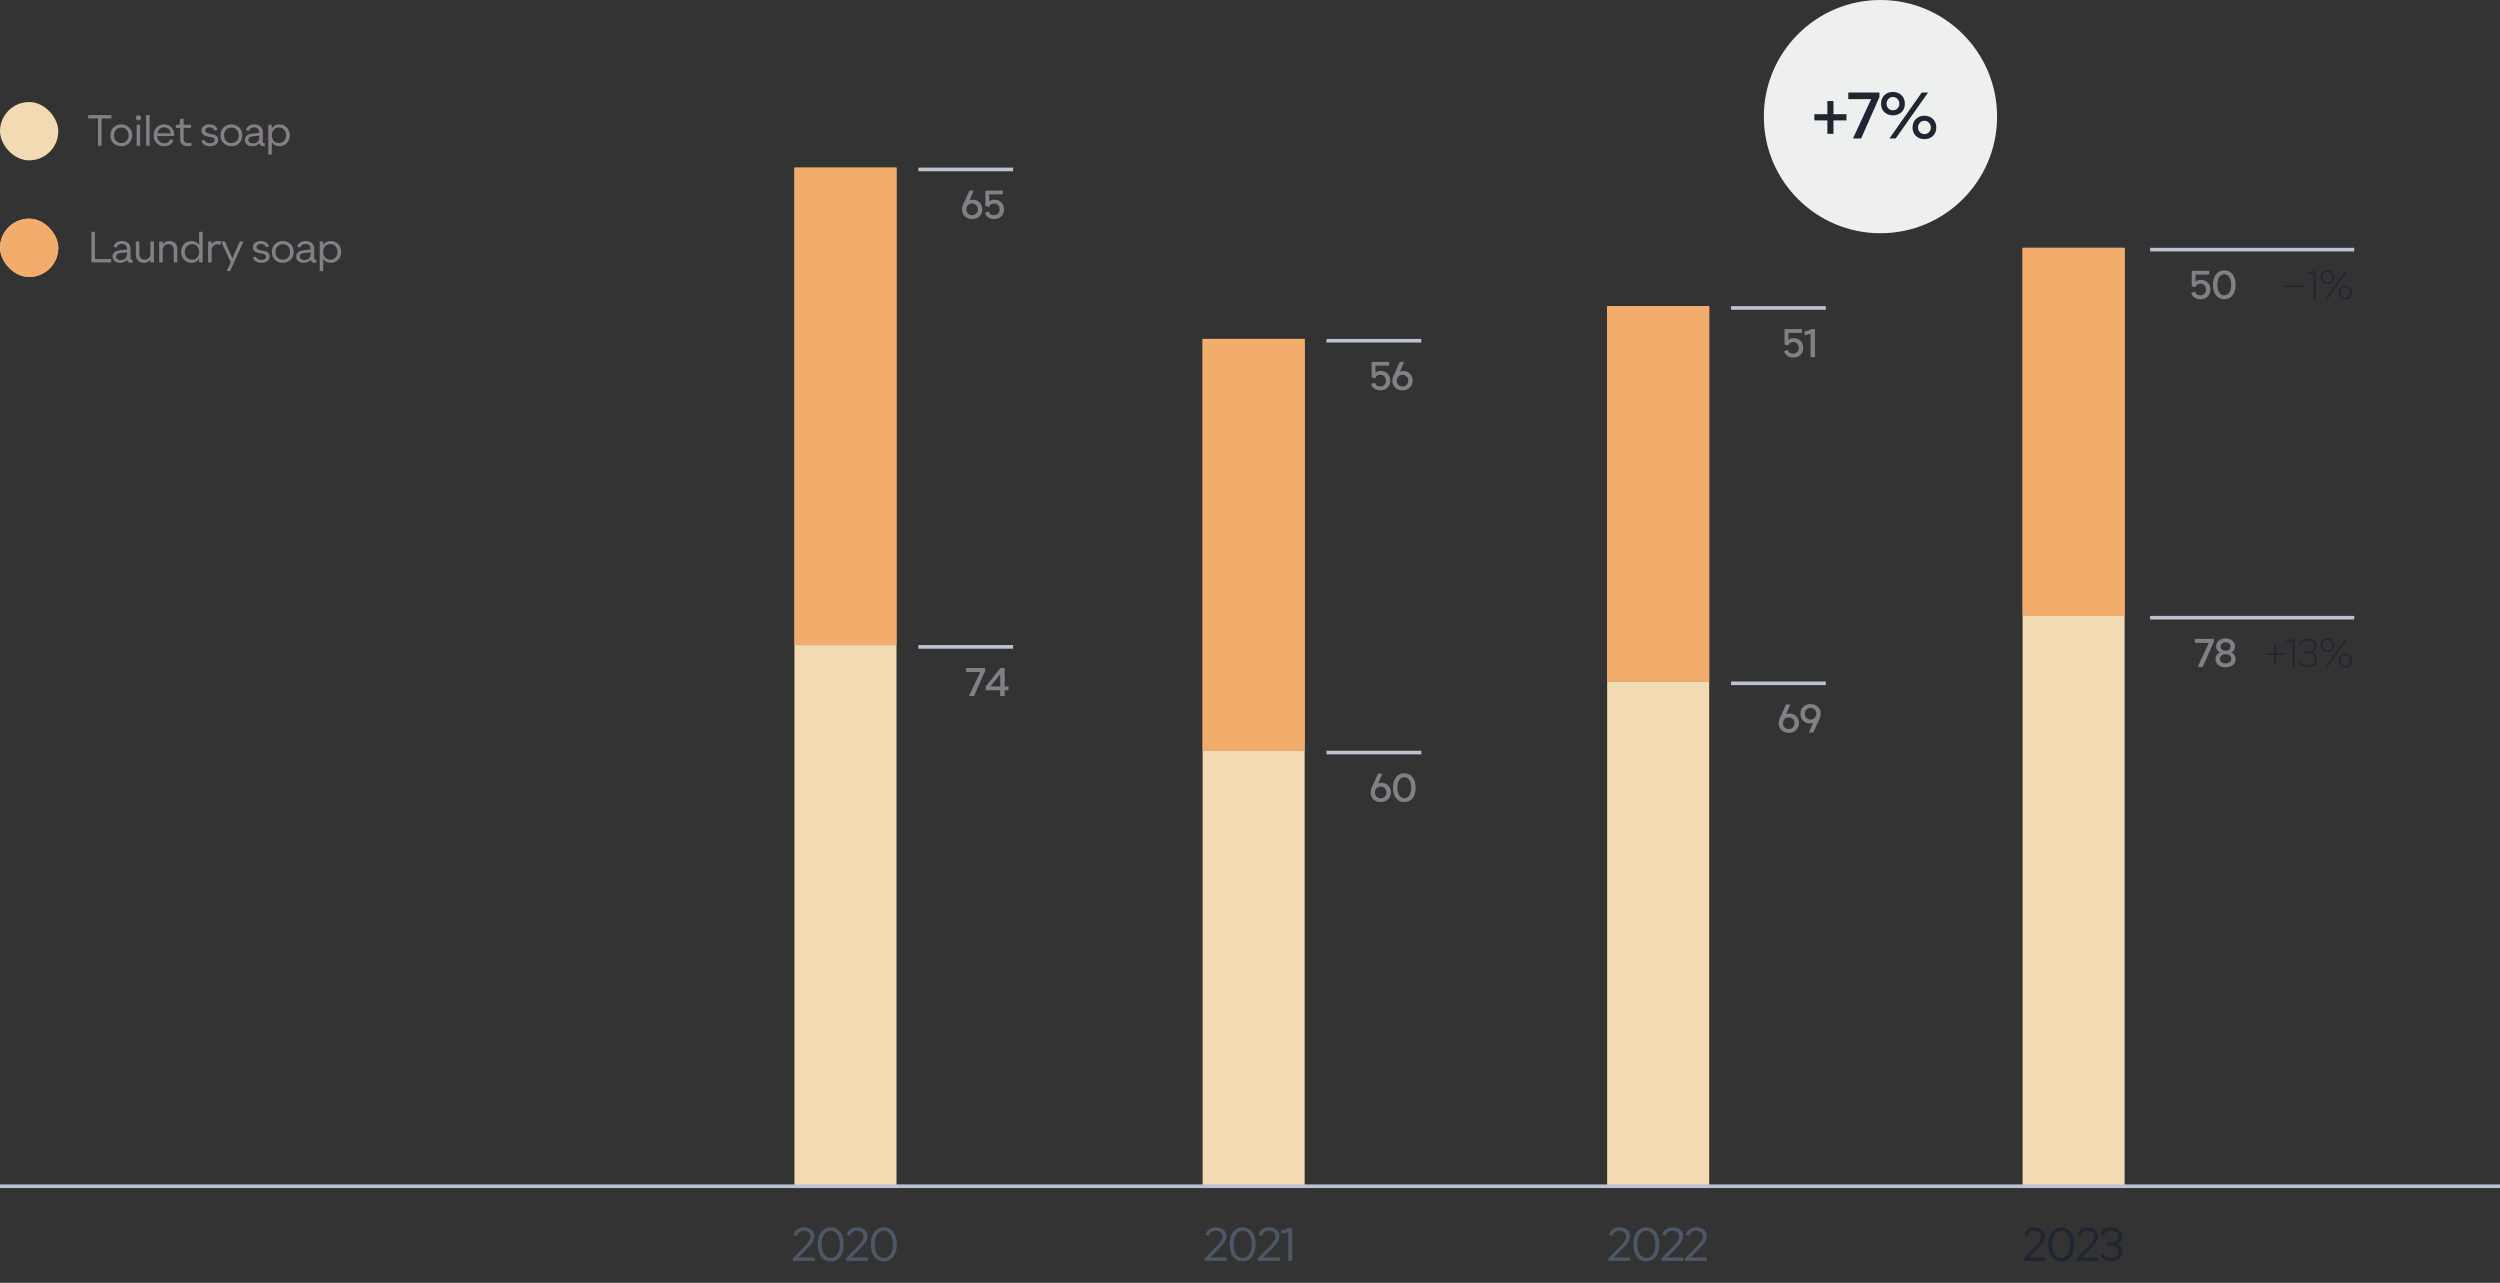 <svg width="686" height="352" viewBox="0 0 686 352" fill="none" xmlns="http://www.w3.org/2000/svg">
<rect x="0" y="0" width="686" height="352" fill="#333333" stroke="none"/>
<path d="M217.554 346V345.272L219.855 342.958C220.757 342.048 221.337 341.428 221.597 341.099C222.135 340.414 222.403 339.821 222.403 339.318C222.403 338.841 222.239 338.456 221.909 338.161C221.58 337.858 221.147 337.706 220.609 337.706C220.115 337.706 219.691 337.836 219.335 338.096C218.989 338.347 218.772 338.694 218.685 339.136L217.775 338.824C217.923 338.183 218.252 337.68 218.763 337.316C219.283 336.952 219.912 336.77 220.648 336.77C221.48 336.77 222.161 336.995 222.689 337.446C223.227 337.897 223.495 338.482 223.495 339.201C223.495 339.53 223.43 339.864 223.3 340.202C223.179 340.531 222.984 340.865 222.715 341.203C222.455 341.541 222.226 341.818 222.026 342.035C221.836 342.252 221.571 342.529 221.233 342.867C221.147 342.954 221.082 343.019 221.038 343.062L219.062 345.051H223.573V346H217.554ZM227.968 346.13C226.885 346.13 226.018 345.714 225.368 344.882C224.718 344.041 224.393 342.897 224.393 341.45C224.393 340.003 224.718 338.863 225.368 338.031C226.018 337.19 226.881 336.77 227.955 336.77C229.03 336.77 229.892 337.19 230.542 338.031C231.201 338.863 231.53 340.003 231.53 341.45C231.53 342.897 231.201 344.041 230.542 344.882C229.892 345.714 229.034 346.13 227.968 346.13ZM227.968 345.168C228.714 345.168 229.312 344.839 229.762 344.18C230.222 343.513 230.451 342.603 230.451 341.45C230.451 340.297 230.222 339.392 229.762 338.733C229.303 338.066 228.701 337.732 227.955 337.732C227.21 337.732 226.608 338.066 226.148 338.733C225.698 339.392 225.472 340.297 225.472 341.45C225.472 342.603 225.698 343.513 226.148 344.18C226.608 344.839 227.214 345.168 227.968 345.168ZM232.117 346V345.272L234.418 342.958C235.319 342.048 235.9 341.428 236.16 341.099C236.697 340.414 236.966 339.821 236.966 339.318C236.966 338.841 236.801 338.456 236.472 338.161C236.143 337.858 235.709 337.706 235.172 337.706C234.678 337.706 234.253 337.836 233.898 338.096C233.551 338.347 233.335 338.694 233.248 339.136L232.338 338.824C232.485 338.183 232.815 337.68 233.326 337.316C233.846 336.952 234.474 336.77 235.211 336.77C236.043 336.77 236.723 336.995 237.252 337.446C237.789 337.897 238.058 338.482 238.058 339.201C238.058 339.53 237.993 339.864 237.863 340.202C237.742 340.531 237.547 340.865 237.278 341.203C237.018 341.541 236.788 341.818 236.589 342.035C236.398 342.252 236.134 342.529 235.796 342.867C235.709 342.954 235.644 343.019 235.601 343.062L233.625 345.051H238.136V346H232.117ZM242.531 346.13C241.447 346.13 240.581 345.714 239.931 344.882C239.281 344.041 238.956 342.897 238.956 341.45C238.956 340.003 239.281 338.863 239.931 338.031C240.581 337.19 241.443 336.77 242.518 336.77C243.592 336.77 244.455 337.19 245.105 338.031C245.763 338.863 246.093 340.003 246.093 341.45C246.093 342.897 245.763 344.041 245.105 344.882C244.455 345.714 243.597 346.13 242.531 346.13ZM242.531 345.168C243.276 345.168 243.874 344.839 244.325 344.18C244.784 343.513 245.014 342.603 245.014 341.45C245.014 340.297 244.784 339.392 244.325 338.733C243.865 338.066 243.263 337.732 242.518 337.732C241.772 337.732 241.17 338.066 240.711 338.733C240.26 339.392 240.035 340.297 240.035 341.45C240.035 342.603 240.26 343.513 240.711 344.18C241.17 344.839 241.777 345.168 242.531 345.168Z" fill="#4D5767"/>
<path d="M330.586 346V345.272L332.887 342.958C333.788 342.048 334.369 341.428 334.629 341.099C335.166 340.414 335.435 339.821 335.435 339.318C335.435 338.841 335.27 338.456 334.941 338.161C334.611 337.858 334.178 337.706 333.641 337.706C333.147 337.706 332.722 337.836 332.367 338.096C332.02 338.347 331.803 338.694 331.717 339.136L330.807 338.824C330.954 338.183 331.283 337.68 331.795 337.316C332.315 336.952 332.943 336.77 333.68 336.77C334.512 336.77 335.192 336.995 335.721 337.446C336.258 337.897 336.527 338.482 336.527 339.201C336.527 339.53 336.462 339.864 336.332 340.202C336.21 340.531 336.015 340.865 335.747 341.203C335.487 341.541 335.257 341.818 335.058 342.035C334.867 342.252 334.603 342.529 334.265 342.867C334.178 342.954 334.113 343.019 334.07 343.062L332.094 345.051H336.605V346H330.586ZM341 346.13C339.916 346.13 339.05 345.714 338.4 344.882C337.75 344.041 337.425 342.897 337.425 341.45C337.425 340.003 337.75 338.863 338.4 338.031C339.05 337.19 339.912 336.77 340.987 336.77C342.061 336.77 342.924 337.19 343.574 338.031C344.232 338.863 344.562 340.003 344.562 341.45C344.562 342.897 344.232 344.041 343.574 344.882C342.924 345.714 342.066 346.13 341 346.13ZM341 345.168C341.745 345.168 342.343 344.839 342.794 344.18C343.253 343.513 343.483 342.603 343.483 341.45C343.483 340.297 343.253 339.392 342.794 338.733C342.334 338.066 341.732 337.732 340.987 337.732C340.241 337.732 339.639 338.066 339.18 338.733C338.729 339.392 338.504 340.297 338.504 341.45C338.504 342.603 338.729 343.513 339.18 344.18C339.639 344.839 340.246 345.168 341 345.168ZM345.148 346V345.272L347.449 342.958C348.351 342.048 348.931 341.428 349.191 341.099C349.729 340.414 349.997 339.821 349.997 339.318C349.997 338.841 349.833 338.456 349.503 338.161C349.174 337.858 348.741 337.706 348.203 337.706C347.709 337.706 347.285 337.836 346.929 338.096C346.583 338.347 346.366 338.694 346.279 339.136L345.369 338.824C345.517 338.183 345.846 337.68 346.357 337.316C346.877 336.952 347.506 336.77 348.242 336.77C349.074 336.77 349.755 336.995 350.283 337.446C350.821 337.897 351.089 338.482 351.089 339.201C351.089 339.53 351.024 339.864 350.894 340.202C350.773 340.531 350.578 340.865 350.309 341.203C350.049 341.541 349.82 341.818 349.62 342.035C349.43 342.252 349.165 342.529 348.827 342.867C348.741 342.954 348.676 343.019 348.632 343.062L346.656 345.051H351.167V346H345.148ZM353.508 346V338.031C352.945 338.352 352.303 338.512 351.584 338.512V337.563C352.321 337.563 352.997 337.342 353.612 336.9H354.574V346H353.508Z" fill="#4D5767"/>
<path d="M441.348 346V345.272L443.649 342.958C444.55 342.048 445.131 341.428 445.391 341.099C445.928 340.414 446.197 339.821 446.197 339.318C446.197 338.841 446.032 338.456 445.703 338.161C445.374 337.858 444.94 337.706 444.403 337.706C443.909 337.706 443.484 337.836 443.129 338.096C442.782 338.347 442.566 338.694 442.479 339.136L441.569 338.824C441.716 338.183 442.046 337.68 442.557 337.316C443.077 336.952 443.705 336.77 444.442 336.77C445.274 336.77 445.954 336.995 446.483 337.446C447.02 337.897 447.289 338.482 447.289 339.201C447.289 339.53 447.224 339.864 447.094 340.202C446.973 340.531 446.778 340.865 446.509 341.203C446.249 341.541 446.019 341.818 445.82 342.035C445.629 342.252 445.365 342.529 445.027 342.867C444.94 342.954 444.875 343.019 444.832 343.062L442.856 345.051H447.367V346H441.348ZM451.762 346.13C450.678 346.13 449.812 345.714 449.162 344.882C448.512 344.041 448.187 342.897 448.187 341.45C448.187 340.003 448.512 338.863 449.162 338.031C449.812 337.19 450.674 336.77 451.749 336.77C452.823 336.77 453.686 337.19 454.336 338.031C454.994 338.863 455.324 340.003 455.324 341.45C455.324 342.897 454.994 344.041 454.336 344.882C453.686 345.714 452.828 346.13 451.762 346.13ZM451.762 345.168C452.507 345.168 453.105 344.839 453.556 344.18C454.015 343.513 454.245 342.603 454.245 341.45C454.245 340.297 454.015 339.392 453.556 338.733C453.096 338.066 452.494 337.732 451.749 337.732C451.003 337.732 450.401 338.066 449.942 338.733C449.491 339.392 449.266 340.297 449.266 341.45C449.266 342.603 449.491 343.513 449.942 344.18C450.401 344.839 451.008 345.168 451.762 345.168ZM455.91 346V345.272L458.211 342.958C459.113 342.048 459.693 341.428 459.953 341.099C460.491 340.414 460.759 339.821 460.759 339.318C460.759 338.841 460.595 338.456 460.265 338.161C459.936 337.858 459.503 337.706 458.965 337.706C458.471 337.706 458.047 337.836 457.691 338.096C457.345 338.347 457.128 338.694 457.041 339.136L456.131 338.824C456.279 338.183 456.608 337.68 457.119 337.316C457.639 336.952 458.268 336.77 459.004 336.77C459.836 336.77 460.517 336.995 461.045 337.446C461.583 337.897 461.851 338.482 461.851 339.201C461.851 339.53 461.786 339.864 461.656 340.202C461.535 340.531 461.34 340.865 461.071 341.203C460.811 341.541 460.582 341.818 460.382 342.035C460.192 342.252 459.927 342.529 459.589 342.867C459.503 342.954 459.438 343.019 459.394 343.062L457.418 345.051H461.929V346H455.91ZM462.398 346V345.272L464.699 342.958C465.601 342.048 466.181 341.428 466.441 341.099C466.979 340.414 467.247 339.821 467.247 339.318C467.247 338.841 467.083 338.456 466.753 338.161C466.424 337.858 465.991 337.706 465.453 337.706C464.959 337.706 464.535 337.836 464.179 338.096C463.833 338.347 463.616 338.694 463.529 339.136L462.619 338.824C462.767 338.183 463.096 337.68 463.607 337.316C464.127 336.952 464.756 336.77 465.492 336.77C466.324 336.77 467.005 336.995 467.533 337.446C468.071 337.897 468.339 338.482 468.339 339.201C468.339 339.53 468.274 339.864 468.144 340.202C468.023 340.531 467.828 340.865 467.559 341.203C467.299 341.541 467.07 341.818 466.87 342.035C466.68 342.252 466.415 342.529 466.077 342.867C465.991 342.954 465.926 343.019 465.882 343.062L463.906 345.051H468.417V346H462.398Z" fill="#4D5767"/>
<path d="M555.202 346V345.272L557.503 342.958C558.404 342.048 558.985 341.428 559.245 341.099C559.782 340.414 560.051 339.821 560.051 339.318C560.051 338.841 559.886 338.456 559.557 338.161C559.228 337.858 558.794 337.706 558.257 337.706C557.763 337.706 557.338 337.836 556.983 338.096C556.636 338.347 556.42 338.694 556.333 339.136L555.423 338.824C555.57 338.183 555.9 337.68 556.411 337.316C556.931 336.952 557.559 336.77 558.296 336.77C559.128 336.77 559.808 336.995 560.337 337.446C560.874 337.897 561.143 338.482 561.143 339.201C561.143 339.53 561.078 339.864 560.948 340.202C560.827 340.531 560.632 340.865 560.363 341.203C560.103 341.541 559.873 341.818 559.674 342.035C559.483 342.252 559.219 342.529 558.881 342.867C558.794 342.954 558.729 343.019 558.686 343.062L556.71 345.051H561.221V346H555.202ZM565.616 346.13C564.532 346.13 563.666 345.714 563.016 344.882C562.366 344.041 562.041 342.897 562.041 341.45C562.041 340.003 562.366 338.863 563.016 338.031C563.666 337.19 564.528 336.77 565.603 336.77C566.677 336.77 567.54 337.19 568.19 338.031C568.848 338.863 569.178 340.003 569.178 341.45C569.178 342.897 568.848 344.041 568.19 344.882C567.54 345.714 566.682 346.13 565.616 346.13ZM565.616 345.168C566.361 345.168 566.959 344.839 567.41 344.18C567.869 343.513 568.099 342.603 568.099 341.45C568.099 340.297 567.869 339.392 567.41 338.733C566.95 338.066 566.348 337.732 565.603 337.732C564.857 337.732 564.255 338.066 563.796 338.733C563.345 339.392 563.12 340.297 563.12 341.45C563.12 342.603 563.345 343.513 563.796 344.18C564.255 344.839 564.862 345.168 565.616 345.168ZM569.764 346V345.272L572.065 342.958C572.967 342.048 573.547 341.428 573.807 341.099C574.345 340.414 574.613 339.821 574.613 339.318C574.613 338.841 574.449 338.456 574.119 338.161C573.79 337.858 573.357 337.706 572.819 337.706C572.325 337.706 571.901 337.836 571.545 338.096C571.199 338.347 570.982 338.694 570.895 339.136L569.985 338.824C570.133 338.183 570.462 337.68 570.973 337.316C571.493 336.952 572.122 336.77 572.858 336.77C573.69 336.77 574.371 336.995 574.899 337.446C575.437 337.897 575.705 338.482 575.705 339.201C575.705 339.53 575.64 339.864 575.51 340.202C575.389 340.531 575.194 340.865 574.925 341.203C574.665 341.541 574.436 341.818 574.236 342.035C574.046 342.252 573.781 342.529 573.443 342.867C573.357 342.954 573.292 343.019 573.248 343.062L571.272 345.051H575.783V346H569.764ZM579.32 346.13C578.549 346.13 577.899 345.944 577.37 345.571C576.842 345.198 576.508 344.7 576.369 344.076L577.279 343.764C577.375 344.197 577.6 344.544 577.955 344.804C578.311 345.064 578.753 345.194 579.281 345.194C579.853 345.194 580.339 345.047 580.737 344.752C581.145 344.457 581.348 344.024 581.348 343.452C581.348 342.889 581.145 342.464 580.737 342.178C580.339 341.883 579.827 341.736 579.203 341.736H578.163V340.865H579.203C579.793 340.865 580.274 340.739 580.646 340.488C581.028 340.228 581.218 339.847 581.218 339.344C581.218 338.815 581.019 338.412 580.62 338.135C580.23 337.849 579.762 337.706 579.216 337.706C578.714 337.706 578.289 337.836 577.942 338.096C577.596 338.356 577.375 338.703 577.279 339.136L576.369 338.824C576.517 338.191 576.85 337.693 577.37 337.329C577.89 336.956 578.523 336.77 579.268 336.77C580.126 336.77 580.841 337.004 581.413 337.472C581.994 337.931 582.284 338.551 582.284 339.331C582.284 340.276 581.838 340.934 580.945 341.307C581.925 341.74 582.414 342.468 582.414 343.491C582.414 344.323 582.115 344.973 581.517 345.441C580.928 345.9 580.196 346.13 579.32 346.13Z" fill="#1F2632"/>
<path d="M265.892 191L268.95 184.4H265.111V183.3H270.336V184.048L267.267 191H265.892ZM274.467 191V189.405H270.463V188.415L274.511 183.3H275.677V188.36H276.733V189.405H275.677V191H274.467ZM271.772 188.36H274.467V184.994L271.772 188.36Z" fill="#847F87"/>
<line x1="252" y1="177.5" x2="278" y2="177.5" stroke="#BBC2D0"/>
<line x1="252" y1="46.5" x2="278" y2="46.5" stroke="#BBC2D0"/>
<rect x="218" y="177" width="28" height="149" fill="#F2DBB2"/>
<rect x="218" y="46" width="28" height="131" fill="#EAC581"/>
<rect x="218" y="46" width="28" height="131" fill="#F2AC6C"/>
<path d="M266.989 54.797C267.708 54.797 268.313 55.05 268.804 55.556C269.296 56.062 269.541 56.693 269.541 57.448C269.541 58.225 269.27 58.863 268.727 59.362C268.192 59.861 267.528 60.11 266.736 60.11C265.959 60.11 265.303 59.864 264.767 59.373C264.232 58.874 263.964 58.24 263.964 57.47C263.964 57.045 264.071 56.597 264.283 56.128L265.999 52.3H267.198L266.043 54.973C266.329 54.856 266.645 54.797 266.989 54.797ZM265.625 58.614C265.933 58.907 266.307 59.054 266.747 59.054C267.187 59.054 267.561 58.907 267.869 58.614C268.177 58.313 268.331 57.928 268.331 57.459C268.331 56.975 268.177 56.586 267.869 56.293C267.561 55.992 267.187 55.842 266.747 55.842C266.307 55.842 265.933 55.992 265.625 56.293C265.325 56.586 265.174 56.975 265.174 57.459C265.174 57.928 265.325 58.313 265.625 58.614ZM272.799 60.11C272.161 60.11 271.608 59.952 271.138 59.637C270.669 59.314 270.376 58.882 270.258 58.339L271.303 58.009C271.362 58.324 271.523 58.577 271.787 58.768C272.051 58.959 272.367 59.054 272.733 59.054C273.195 59.054 273.573 58.904 273.866 58.603C274.16 58.302 274.306 57.914 274.306 57.437C274.306 56.96 274.16 56.575 273.866 56.282C273.58 55.989 273.214 55.842 272.766 55.842C272.407 55.842 272.106 55.93 271.864 56.106C271.622 56.275 271.465 56.509 271.391 56.81L270.39 56.502V52.3H275.175V53.345H271.435V55.314C271.787 54.962 272.253 54.786 272.832 54.786C273.617 54.786 274.259 55.032 274.757 55.523C275.263 56.014 275.516 56.656 275.516 57.448C275.516 58.233 275.263 58.874 274.757 59.373C274.251 59.864 273.599 60.11 272.799 60.11Z" fill="#847F87"/>
<path d="M379.108 214.797C379.827 214.797 380.432 215.05 380.923 215.556C381.415 216.062 381.66 216.693 381.66 217.448C381.66 218.225 381.389 218.863 380.846 219.362C380.311 219.861 379.647 220.11 378.855 220.11C378.078 220.11 377.422 219.864 376.886 219.373C376.351 218.874 376.083 218.24 376.083 217.47C376.083 217.045 376.19 216.597 376.402 216.128L378.118 212.3H379.317L378.162 214.973C378.448 214.856 378.764 214.797 379.108 214.797ZM377.744 218.614C378.052 218.907 378.426 219.054 378.866 219.054C379.306 219.054 379.68 218.907 379.988 218.614C380.296 218.313 380.45 217.928 380.45 217.459C380.45 216.975 380.296 216.586 379.988 216.293C379.68 215.992 379.306 215.842 378.866 215.842C378.426 215.842 378.052 215.992 377.744 216.293C377.444 216.586 377.293 216.975 377.293 217.459C377.293 217.928 377.444 218.313 377.744 218.614ZM385.347 220.11C384.409 220.11 383.657 219.758 383.092 219.054C382.528 218.343 382.245 217.375 382.245 216.15C382.245 214.925 382.528 213.961 383.092 213.257C383.657 212.546 384.405 212.19 385.336 212.19C386.275 212.19 387.027 212.546 387.591 213.257C388.163 213.961 388.449 214.925 388.449 216.15C388.449 217.375 388.163 218.343 387.591 219.054C387.027 219.758 386.279 220.11 385.347 220.11ZM383.972 218.273C384.317 218.779 384.775 219.032 385.347 219.032C385.919 219.032 386.378 218.779 386.722 218.273C387.067 217.76 387.239 217.052 387.239 216.15C387.239 215.248 387.063 214.54 386.711 214.027C386.367 213.514 385.908 213.257 385.336 213.257C384.764 213.257 384.306 213.514 383.961 214.027C383.624 214.54 383.455 215.248 383.455 216.15C383.455 217.052 383.628 217.76 383.972 218.273Z" fill="#847F87"/>
<line x1="364" y1="206.5" x2="390" y2="206.5" stroke="#BBC2D0"/>
<line x1="364" y1="93.5" x2="390" y2="93.5" stroke="#BBC2D0"/>
<rect x="330" y="206" width="28" height="120" fill="#F2DBB2"/>
<rect x="330" y="93" width="28" height="113" fill="#EAC581"/>
<rect x="330" y="93" width="28" height="113" fill="#F2AC6C"/>
<path d="M378.791 107.11C378.153 107.11 377.6 106.952 377.13 106.637C376.661 106.314 376.368 105.882 376.25 105.339L377.295 105.009C377.354 105.324 377.515 105.577 377.779 105.768C378.043 105.959 378.359 106.054 378.725 106.054C379.187 106.054 379.565 105.904 379.858 105.603C380.152 105.302 380.298 104.914 380.298 104.437C380.298 103.96 380.152 103.575 379.858 103.282C379.572 102.989 379.206 102.842 378.758 102.842C378.399 102.842 378.098 102.93 377.856 103.106C377.614 103.275 377.457 103.509 377.383 103.81L376.382 103.502V99.3H381.167V100.345H377.427V102.314C377.779 101.962 378.245 101.786 378.824 101.786C379.609 101.786 380.251 102.032 380.749 102.523C381.255 103.014 381.508 103.656 381.508 104.448C381.508 105.233 381.255 105.874 380.749 106.373C380.243 106.864 379.591 107.11 378.791 107.11ZM385.083 101.797C385.802 101.797 386.407 102.05 386.898 102.556C387.389 103.062 387.635 103.693 387.635 104.448C387.635 105.225 387.364 105.863 386.821 106.362C386.286 106.861 385.622 107.11 384.83 107.11C384.053 107.11 383.396 106.864 382.861 106.373C382.326 105.874 382.058 105.24 382.058 104.47C382.058 104.045 382.164 103.597 382.377 103.128L384.093 99.3H385.292L384.137 101.973C384.423 101.856 384.738 101.797 385.083 101.797ZM383.719 105.614C384.027 105.907 384.401 106.054 384.841 106.054C385.281 106.054 385.655 105.907 385.963 105.614C386.271 105.313 386.425 104.928 386.425 104.459C386.425 103.975 386.271 103.586 385.963 103.293C385.655 102.992 385.281 102.842 384.841 102.842C384.401 102.842 384.027 102.992 383.719 103.293C383.418 103.586 383.268 103.975 383.268 104.459C383.268 104.928 383.418 105.313 383.719 105.614Z" fill="#847F87"/>
<path d="M491.075 195.797C491.794 195.797 492.399 196.05 492.89 196.556C493.382 197.062 493.627 197.693 493.627 198.448C493.627 199.225 493.356 199.863 492.813 200.362C492.278 200.861 491.614 201.11 490.822 201.11C490.045 201.11 489.389 200.864 488.853 200.373C488.318 199.874 488.05 199.24 488.05 198.47C488.05 198.045 488.157 197.597 488.369 197.128L490.085 193.3H491.284L490.129 195.973C490.415 195.856 490.731 195.797 491.075 195.797ZM489.711 199.614C490.019 199.907 490.393 200.054 490.833 200.054C491.273 200.054 491.647 199.907 491.955 199.614C492.263 199.313 492.417 198.928 492.417 198.459C492.417 197.975 492.263 197.586 491.955 197.293C491.647 196.992 491.273 196.842 490.833 196.842C490.393 196.842 490.019 196.992 489.711 197.293C489.411 197.586 489.26 197.975 489.26 198.459C489.26 198.928 489.411 199.313 489.711 199.614ZM496.83 193.19C497.607 193.19 498.264 193.439 498.799 193.938C499.342 194.429 499.613 195.06 499.613 195.83C499.613 196.226 499.507 196.673 499.294 197.172L497.567 201H496.368L497.523 198.327C497.222 198.444 496.911 198.503 496.588 198.503C495.862 198.503 495.253 198.25 494.762 197.744C494.278 197.238 494.036 196.607 494.036 195.852C494.036 195.075 494.304 194.437 494.839 193.938C495.374 193.439 496.038 193.19 496.83 193.19ZM495.697 197.018C496.005 197.311 496.379 197.458 496.819 197.458C497.259 197.458 497.633 197.311 497.941 197.018C498.249 196.717 498.403 196.325 498.403 195.841C498.403 195.372 498.249 194.99 497.941 194.697C497.633 194.396 497.259 194.246 496.819 194.246C496.386 194.246 496.016 194.396 495.708 194.697C495.4 194.99 495.246 195.372 495.246 195.841C495.246 196.325 495.396 196.717 495.697 197.018Z" fill="#847F87"/>
<line x1="475" y1="187.5" x2="501" y2="187.5" stroke="#BBC2D0"/>
<line x1="475" y1="84.5" x2="501" y2="84.5" stroke="#BBC2D0"/>
<rect x="441" y="187" width="28" height="139" fill="#F2DBB2"/>
<rect x="441" y="84" width="28" height="103" fill="#EAC581"/>
<rect x="441" y="84" width="28" height="103" fill="#F2AC6C"/>
<path d="M492.09 98.11C491.452 98.11 490.898 97.952 490.429 97.637C489.96 97.314 489.666 96.882 489.549 96.339L490.594 96.009C490.653 96.324 490.814 96.577 491.078 96.768C491.342 96.959 491.657 97.054 492.024 97.054C492.486 97.054 492.864 96.904 493.157 96.603C493.45 96.302 493.597 95.914 493.597 95.437C493.597 94.96 493.45 94.575 493.157 94.282C492.871 93.989 492.504 93.842 492.057 93.842C491.698 93.842 491.397 93.93 491.155 94.106C490.913 94.275 490.755 94.509 490.682 94.81L489.681 94.502V90.3H494.466V91.345H490.726V93.314C491.078 92.962 491.544 92.786 492.123 92.786C492.908 92.786 493.549 93.032 494.048 93.523C494.554 94.014 494.807 94.656 494.807 95.448C494.807 96.233 494.554 96.874 494.048 97.373C493.542 97.864 492.889 98.11 492.09 98.11ZM496.82 98V91.554C496.299 91.803 495.76 91.928 495.203 91.928V90.872C495.834 90.872 496.428 90.681 496.985 90.3H498.03V98H496.82Z" fill="#847F87"/>
<rect x="555" y="169" width="28" height="157" fill="#F2DBB2"/>
<rect x="555" y="68" width="28" height="101" fill="#EAC581"/>
<rect x="555" y="68" width="28" height="101" fill="#F2AC6C"/>
<line x1="590" y1="169.5" x2="646" y2="169.5" stroke="#BBC2D0"/>
<line x1="590" y1="68.5" x2="646" y2="68.5" stroke="#BBC2D0"/>
<path d="M603.053 183L606.111 176.4H602.272V175.3H607.497V176.048L604.428 183H603.053ZM612.696 182.483C612.19 182.901 611.522 183.11 610.694 183.11C609.865 183.11 609.198 182.901 608.692 182.483C608.193 182.058 607.944 181.519 607.944 180.866C607.944 180.023 608.343 179.418 609.143 179.051C608.453 178.699 608.109 178.138 608.109 177.368C608.109 176.737 608.343 176.217 608.813 175.806C609.282 175.395 609.909 175.19 610.694 175.19C611.486 175.19 612.113 175.395 612.575 175.806C613.044 176.217 613.279 176.737 613.279 177.368C613.279 178.145 612.938 178.706 612.256 179.051C612.63 179.227 612.923 179.473 613.136 179.788C613.348 180.096 613.455 180.455 613.455 180.866C613.455 181.519 613.202 182.058 612.696 182.483ZM609.704 178.248C609.96 178.453 610.29 178.556 610.694 178.556C611.097 178.556 611.427 178.453 611.684 178.248C611.94 178.043 612.069 177.768 612.069 177.423C612.069 177.071 611.937 176.789 611.673 176.576C611.416 176.356 611.09 176.246 610.694 176.246C610.298 176.246 609.968 176.356 609.704 176.576C609.447 176.789 609.319 177.071 609.319 177.423C609.319 177.768 609.447 178.043 609.704 178.248ZM609.583 181.713C609.869 181.94 610.239 182.054 610.694 182.054C611.148 182.054 611.519 181.937 611.805 181.702C612.098 181.467 612.245 181.159 612.245 180.778C612.245 180.389 612.098 180.081 611.805 179.854C611.519 179.627 611.148 179.513 610.694 179.513C610.239 179.513 609.869 179.63 609.583 179.865C609.297 180.092 609.154 180.397 609.154 180.778C609.154 181.167 609.297 181.478 609.583 181.713Z" fill="#847F87"/>
<path d="M626.865 179.26V179.755H624.533V182.153H624.038V179.755H621.706V179.26H624.038V176.95H624.533V179.26H626.865ZM629.056 183V175.938C628.624 176.231 628.077 176.378 627.417 176.378V175.85C628.033 175.85 628.583 175.667 629.067 175.3H629.617V183H629.056ZM633.271 183.11C632.64 183.11 632.108 182.96 631.676 182.659C631.25 182.351 630.979 181.955 630.862 181.471L631.346 181.273C631.434 181.676 631.65 181.999 631.995 182.241C632.339 182.483 632.761 182.604 633.26 182.604C633.802 182.604 634.268 182.465 634.657 182.186C635.053 181.9 635.251 181.478 635.251 180.921C635.251 180.371 635.053 179.957 634.657 179.678C634.268 179.392 633.78 179.249 633.194 179.249H632.237V178.765H633.194C633.758 178.765 634.224 178.644 634.591 178.402C634.957 178.153 635.141 177.782 635.141 177.291C635.141 176.778 634.946 176.385 634.558 176.114C634.176 175.835 633.725 175.696 633.205 175.696C632.728 175.696 632.321 175.817 631.984 176.059C631.646 176.301 631.434 176.624 631.346 177.027L630.862 176.829C630.994 176.33 631.265 175.934 631.676 175.641C632.094 175.34 632.607 175.19 633.216 175.19C633.898 175.19 634.481 175.377 634.965 175.751C635.456 176.125 635.702 176.638 635.702 177.291C635.702 178.134 635.287 178.71 634.459 179.018C634.877 179.172 635.207 179.41 635.449 179.733C635.691 180.056 635.812 180.455 635.812 180.932C635.812 181.629 635.562 182.168 635.064 182.549C634.565 182.923 633.967 183.11 633.271 183.11ZM639.954 178.402C639.602 178.739 639.162 178.908 638.634 178.908C638.106 178.908 637.666 178.739 637.314 178.402C636.97 178.065 636.797 177.621 636.797 177.071C636.797 176.514 636.97 176.063 637.314 175.718C637.666 175.366 638.106 175.19 638.634 175.19C639.162 175.19 639.602 175.366 639.954 175.718C640.306 176.063 640.482 176.514 640.482 177.071C640.482 177.614 640.306 178.057 639.954 178.402ZM638.205 183L643.452 175.3H644.002L638.755 183H638.205ZM637.666 178.083C637.93 178.347 638.253 178.479 638.634 178.479C639.016 178.479 639.338 178.347 639.602 178.083C639.874 177.812 640.009 177.474 640.009 177.071C640.009 176.653 639.874 176.308 639.602 176.037C639.338 175.758 639.016 175.619 638.634 175.619C638.253 175.619 637.93 175.758 637.666 176.037C637.402 176.308 637.27 176.653 637.27 177.071C637.27 177.474 637.402 177.812 637.666 178.083ZM644.871 182.604C644.519 182.941 644.079 183.11 643.551 183.11C643.023 183.11 642.587 182.941 642.242 182.604C641.898 182.267 641.725 181.823 641.725 181.273C641.725 180.716 641.898 180.265 642.242 179.92C642.587 179.568 643.023 179.392 643.551 179.392C644.079 179.392 644.519 179.568 644.871 179.92C645.223 180.265 645.399 180.716 645.399 181.273C645.399 181.823 645.223 182.267 644.871 182.604ZM642.583 182.285C642.847 182.549 643.17 182.681 643.551 182.681C643.933 182.681 644.255 182.549 644.519 182.285C644.791 182.014 644.926 181.676 644.926 181.273C644.926 180.855 644.791 180.51 644.519 180.239C644.255 179.96 643.933 179.821 643.551 179.821C643.17 179.821 642.847 179.96 642.583 180.239C642.319 180.51 642.187 180.855 642.187 181.273C642.187 181.676 642.319 182.014 642.583 182.285Z" fill="#1F2632"/>
<path d="M603.824 82.11C603.186 82.11 602.633 81.952 602.163 81.637C601.694 81.314 601.401 80.882 601.283 80.339L602.328 80.009C602.387 80.324 602.548 80.577 602.812 80.768C603.076 80.959 603.392 81.054 603.758 81.054C604.22 81.054 604.598 80.904 604.891 80.603C605.185 80.302 605.331 79.914 605.331 79.437C605.331 78.96 605.185 78.575 604.891 78.282C604.605 77.989 604.239 77.842 603.791 77.842C603.432 77.842 603.131 77.93 602.889 78.106C602.647 78.275 602.49 78.509 602.416 78.81L601.415 78.502V74.3H606.2V75.345H602.46V77.314C602.812 76.962 603.278 76.786 603.857 76.786C604.642 76.786 605.284 77.032 605.782 77.523C606.288 78.014 606.541 78.656 606.541 79.448C606.541 80.233 606.288 80.874 605.782 81.373C605.276 81.864 604.624 82.11 603.824 82.11ZM610.347 82.11C609.409 82.11 608.657 81.758 608.092 81.054C607.528 80.343 607.245 79.375 607.245 78.15C607.245 76.925 607.528 75.961 608.092 75.257C608.657 74.546 609.405 74.19 610.336 74.19C611.275 74.19 612.027 74.546 612.591 75.257C613.163 75.961 613.449 76.925 613.449 78.15C613.449 79.375 613.163 80.343 612.591 81.054C612.027 81.758 611.279 82.11 610.347 82.11ZM608.972 80.273C609.317 80.779 609.775 81.032 610.347 81.032C610.919 81.032 611.378 80.779 611.722 80.273C612.067 79.76 612.239 79.052 612.239 78.15C612.239 77.248 612.063 76.54 611.711 76.027C611.367 75.514 610.908 75.257 610.336 75.257C609.764 75.257 609.306 75.514 608.961 76.027C608.624 76.54 608.455 77.248 608.455 78.15C608.455 79.052 608.628 79.76 608.972 80.273Z" fill="#847F87"/>
<path d="M631.961 78.26V78.755H626.978V78.26H631.961ZM634.86 82V74.938C634.427 75.231 633.881 75.378 633.221 75.378V74.85C633.837 74.85 634.387 74.667 634.871 74.3H635.421V82H634.86ZM639.954 77.402C639.602 77.739 639.162 77.908 638.634 77.908C638.106 77.908 637.666 77.739 637.314 77.402C636.97 77.065 636.797 76.621 636.797 76.071C636.797 75.514 636.97 75.063 637.314 74.718C637.666 74.366 638.106 74.19 638.634 74.19C639.162 74.19 639.602 74.366 639.954 74.718C640.306 75.063 640.482 75.514 640.482 76.071C640.482 76.614 640.306 77.057 639.954 77.402ZM638.205 82L643.452 74.3H644.002L638.755 82H638.205ZM637.666 77.083C637.93 77.347 638.253 77.479 638.634 77.479C639.016 77.479 639.338 77.347 639.602 77.083C639.874 76.812 640.009 76.474 640.009 76.071C640.009 75.653 639.874 75.308 639.602 75.037C639.338 74.758 639.016 74.619 638.634 74.619C638.253 74.619 637.93 74.758 637.666 75.037C637.402 75.308 637.27 75.653 637.27 76.071C637.27 76.474 637.402 76.812 637.666 77.083ZM644.871 81.604C644.519 81.941 644.079 82.11 643.551 82.11C643.023 82.11 642.587 81.941 642.242 81.604C641.898 81.267 641.725 80.823 641.725 80.273C641.725 79.716 641.898 79.265 642.242 78.92C642.587 78.568 643.023 78.392 643.551 78.392C644.079 78.392 644.519 78.568 644.871 78.92C645.223 79.265 645.399 79.716 645.399 80.273C645.399 80.823 645.223 81.267 644.871 81.604ZM642.583 81.285C642.847 81.549 643.17 81.681 643.551 81.681C643.933 81.681 644.255 81.549 644.519 81.285C644.791 81.014 644.926 80.676 644.926 80.273C644.926 79.855 644.791 79.51 644.519 79.239C644.255 78.96 643.933 78.821 643.551 78.821C643.17 78.821 642.847 78.96 642.583 79.239C642.319 79.51 642.187 79.855 642.187 80.273C642.187 80.676 642.319 81.014 642.583 81.285Z" fill="#1F2632"/>
<rect y="28" width="16" height="16" rx="8" fill="#F2DBB2"/>
<path d="M26.892 40V32.512H24.204V31.6H30.564V32.512H27.876V40H26.892ZM35.421 39.292C34.853 39.844 34.141 40.12 33.285 40.12C32.429 40.12 31.717 39.848 31.149 39.304C30.581 38.752 30.297 38.036 30.297 37.156C30.297 36.252 30.577 35.524 31.137 34.972C31.705 34.412 32.421 34.132 33.285 34.132C34.141 34.132 34.853 34.412 35.421 34.972C35.989 35.524 36.273 36.252 36.273 37.156C36.273 38.028 35.989 38.74 35.421 39.292ZM33.285 39.256C33.853 39.256 34.329 39.064 34.713 38.68C35.097 38.288 35.289 37.776 35.289 37.144C35.289 36.496 35.097 35.98 34.713 35.596C34.337 35.204 33.861 35.008 33.285 35.008C32.709 35.008 32.229 35.204 31.845 35.596C31.469 35.98 31.281 36.496 31.281 37.144C31.281 37.776 31.469 38.288 31.845 38.68C32.229 39.064 32.709 39.256 33.285 39.256ZM38.492 32.836C38.348 32.972 38.176 33.04 37.976 33.04C37.776 33.04 37.604 32.972 37.46 32.836C37.324 32.7 37.256 32.532 37.256 32.332C37.256 32.132 37.324 31.964 37.46 31.828C37.604 31.684 37.776 31.612 37.976 31.612C38.176 31.612 38.348 31.684 38.492 31.828C38.636 31.964 38.708 32.132 38.708 32.332C38.708 32.532 38.636 32.7 38.492 32.836ZM37.496 40V34.252H38.456V40H37.496ZM40.098 40V31.6H41.058V40H40.098ZM45.058 40.12C44.226 40.12 43.538 39.848 42.994 39.304C42.45 38.752 42.178 38.028 42.178 37.132C42.178 36.236 42.446 35.512 42.982 34.96C43.526 34.408 44.21 34.132 45.034 34.132C45.85 34.132 46.514 34.396 47.026 34.924C47.546 35.452 47.806 36.152 47.806 37.024C47.806 37.12 47.798 37.224 47.782 37.336H43.138C43.17 37.944 43.362 38.428 43.714 38.788C44.066 39.148 44.514 39.328 45.058 39.328C45.474 39.328 45.834 39.228 46.138 39.028C46.442 38.82 46.634 38.54 46.714 38.188L47.566 38.464C47.422 38.984 47.118 39.392 46.654 39.688C46.198 39.976 45.666 40.12 45.058 40.12ZM43.186 36.58H46.858C46.794 36.092 46.598 35.696 46.27 35.392C45.942 35.088 45.534 34.936 45.046 34.936C44.566 34.936 44.158 35.084 43.822 35.38C43.486 35.676 43.274 36.076 43.186 36.58ZM51.498 40.12C50.873 40.12 50.373 39.952 49.998 39.616C49.621 39.272 49.434 38.772 49.434 38.116V35.092H48.245V34.252H49.145C49.258 34.164 49.334 34.004 49.373 33.772C49.413 33.54 49.434 33.14 49.434 32.572H50.394V34.252H52.434V35.092H50.394V38.116C50.394 38.476 50.502 38.76 50.718 38.968C50.934 39.168 51.245 39.268 51.654 39.268C51.91 39.268 52.173 39.22 52.446 39.124L52.578 39.94C52.258 40.06 51.898 40.12 51.498 40.12ZM57.628 40.12C57.044 40.12 56.54 39.992 56.116 39.736C55.7 39.472 55.428 39.112 55.3 38.656L56.116 38.392C56.196 38.68 56.368 38.908 56.632 39.076C56.904 39.236 57.224 39.316 57.592 39.316C57.984 39.316 58.3 39.232 58.54 39.064C58.78 38.896 58.9 38.672 58.9 38.392C58.9 38.248 58.868 38.128 58.804 38.032C58.74 37.936 58.636 37.86 58.492 37.804C58.348 37.74 58.212 37.692 58.084 37.66C57.956 37.628 57.776 37.592 57.544 37.552C57.312 37.512 57.136 37.48 57.016 37.456C56.896 37.424 56.732 37.38 56.524 37.324C56.316 37.268 56.152 37.2 56.032 37.12C55.92 37.04 55.8 36.944 55.672 36.832C55.544 36.72 55.452 36.58 55.396 36.412C55.34 36.244 55.312 36.056 55.312 35.848C55.312 35.32 55.508 34.904 55.9 34.6C56.3 34.288 56.82 34.132 57.46 34.132C58.02 34.132 58.496 34.26 58.888 34.516C59.288 34.764 59.552 35.124 59.68 35.596L58.852 35.86C58.78 35.564 58.612 35.336 58.348 35.176C58.092 35.008 57.796 34.924 57.46 34.924C57.1 34.924 56.816 35.008 56.608 35.176C56.4 35.336 56.296 35.548 56.296 35.812C56.296 36.092 56.396 36.292 56.596 36.412C56.796 36.524 57.1 36.616 57.508 36.688C58.252 36.816 58.752 36.936 59.008 37.048C59.592 37.32 59.884 37.756 59.884 38.356C59.884 38.892 59.672 39.32 59.248 39.64C58.824 39.96 58.284 40.12 57.628 40.12ZM65.631 39.292C65.063 39.844 64.351 40.12 63.495 40.12C62.639 40.12 61.927 39.848 61.359 39.304C60.791 38.752 60.507 38.036 60.507 37.156C60.507 36.252 60.787 35.524 61.347 34.972C61.915 34.412 62.631 34.132 63.495 34.132C64.351 34.132 65.063 34.412 65.631 34.972C66.199 35.524 66.483 36.252 66.483 37.156C66.483 38.028 66.199 38.74 65.631 39.292ZM63.495 39.256C64.063 39.256 64.539 39.064 64.923 38.68C65.307 38.288 65.499 37.776 65.499 37.144C65.499 36.496 65.307 35.98 64.923 35.596C64.547 35.204 64.071 35.008 63.495 35.008C62.919 35.008 62.439 35.204 62.055 35.596C61.679 35.98 61.491 36.496 61.491 37.144C61.491 37.776 61.679 38.288 62.055 38.68C62.439 39.064 62.919 39.256 63.495 39.256ZM72.471 39.292C72.535 39.292 72.603 39.284 72.675 39.268V40.084C72.555 40.108 72.419 40.12 72.267 40.12C71.971 40.12 71.723 40.048 71.523 39.904C71.323 39.752 71.203 39.54 71.163 39.268C70.747 39.836 70.107 40.12 69.243 40.12C68.635 40.12 68.139 39.968 67.755 39.664C67.379 39.36 67.191 38.94 67.191 38.404C67.191 37.876 67.375 37.472 67.743 37.192C68.111 36.912 68.571 36.744 69.123 36.688L71.151 36.46V36.352C71.151 35.896 71.015 35.544 70.743 35.296C70.471 35.048 70.119 34.924 69.687 34.924C69.335 34.924 69.035 35.016 68.787 35.2C68.547 35.376 68.387 35.616 68.307 35.92L67.455 35.728C67.583 35.208 67.855 34.812 68.271 34.54C68.687 34.268 69.175 34.132 69.735 34.132C70.463 34.132 71.039 34.324 71.463 34.708C71.895 35.084 72.111 35.624 72.111 36.328V38.944C72.111 39.176 72.231 39.292 72.471 39.292ZM69.555 39.352C70.043 39.32 70.431 39.156 70.719 38.86C71.007 38.556 71.151 38.144 71.151 37.624V37.216L69.279 37.432C68.527 37.512 68.151 37.832 68.151 38.392C68.151 38.72 68.287 38.968 68.559 39.136C68.839 39.304 69.171 39.376 69.555 39.352ZM76.685 34.132C77.493 34.132 78.165 34.412 78.701 34.972C79.237 35.532 79.505 36.252 79.505 37.132C79.505 38.012 79.237 38.732 78.701 39.292C78.165 39.844 77.497 40.12 76.697 40.12C75.745 40.12 75.041 39.752 74.585 39.016V42.4H73.625V34.252H74.585V35.224C75.041 34.496 75.741 34.132 76.685 34.132ZM75.125 38.68C75.493 39.072 75.961 39.268 76.529 39.268C77.097 39.268 77.569 39.072 77.945 38.68C78.329 38.288 78.521 37.772 78.521 37.132C78.521 36.492 78.329 35.976 77.945 35.584C77.569 35.184 77.097 34.984 76.529 34.984C75.961 34.984 75.493 35.184 75.125 35.584C74.765 35.984 74.585 36.5 74.585 37.132C74.585 37.764 74.765 38.28 75.125 38.68Z" fill="#847F87"/>
<rect y="60" width="16" height="16" rx="8" fill="#EAC581"/>
<rect y="60" width="16" height="16" rx="8" fill="#F2AC6C"/>
<path d="M25.08 72V63.6H26.064V71.088H30.516V72H25.08ZM36.175 71.292C36.239 71.292 36.307 71.284 36.379 71.268V72.084C36.259 72.108 36.123 72.12 35.971 72.12C35.675 72.12 35.427 72.048 35.227 71.904C35.027 71.752 34.907 71.54 34.867 71.268C34.451 71.836 33.811 72.12 32.947 72.12C32.339 72.12 31.843 71.968 31.459 71.664C31.083 71.36 30.895 70.94 30.895 70.404C30.895 69.876 31.079 69.472 31.447 69.192C31.815 68.912 32.275 68.744 32.827 68.688L34.855 68.46V68.352C34.855 67.896 34.719 67.544 34.447 67.296C34.175 67.048 33.823 66.924 33.391 66.924C33.039 66.924 32.739 67.016 32.491 67.2C32.251 67.376 32.091 67.616 32.011 67.92L31.159 67.728C31.287 67.208 31.559 66.812 31.975 66.54C32.391 66.268 32.879 66.132 33.439 66.132C34.167 66.132 34.743 66.324 35.167 66.708C35.599 67.084 35.815 67.624 35.815 68.328V70.944C35.815 71.176 35.935 71.292 36.175 71.292ZM33.259 71.352C33.747 71.32 34.135 71.156 34.423 70.86C34.711 70.556 34.855 70.144 34.855 69.624V69.216L32.983 69.432C32.231 69.512 31.855 69.832 31.855 70.392C31.855 70.72 31.991 70.968 32.263 71.136C32.543 71.304 32.875 71.376 33.259 71.352ZM41.277 66.252H42.237V72H41.277V71.232C40.885 71.824 40.297 72.12 39.513 72.12C38.873 72.12 38.341 71.924 37.917 71.532C37.493 71.132 37.281 70.568 37.281 69.84V66.252H38.241V69.78C38.241 70.252 38.377 70.616 38.649 70.872C38.929 71.12 39.301 71.244 39.765 71.244C40.221 71.244 40.585 71.088 40.857 70.776C41.137 70.456 41.277 70.024 41.277 69.48V66.252ZM46.408 66.132C47.08 66.132 47.62 66.324 48.028 66.708C48.436 67.092 48.64 67.632 48.64 68.328V72H47.68V68.544C47.68 68.04 47.544 67.66 47.272 67.404C47 67.14 46.632 67.008 46.168 67.008C45.712 67.008 45.344 67.168 45.064 67.488C44.784 67.8 44.644 68.228 44.644 68.772V72H43.684V66.252H44.644V67.032C45.028 66.432 45.616 66.132 46.408 66.132ZM54.633 63.6H55.593V72H54.633V71.016C54.177 71.752 53.473 72.12 52.521 72.12C51.721 72.12 51.053 71.844 50.517 71.292C49.981 70.732 49.713 70.012 49.713 69.132C49.713 68.252 49.977 67.532 50.505 66.972C51.041 66.412 51.713 66.132 52.521 66.132C53.473 66.132 54.177 66.5 54.633 67.236V63.6ZM51.261 70.68C51.645 71.072 52.121 71.268 52.689 71.268C53.257 71.268 53.721 71.072 54.081 70.68C54.449 70.28 54.633 69.764 54.633 69.132C54.633 68.5 54.449 67.984 54.081 67.584C53.721 67.184 53.257 66.984 52.689 66.984C52.121 66.984 51.645 67.184 51.261 67.584C50.885 67.976 50.697 68.492 50.697 69.132C50.697 69.772 50.885 70.288 51.261 70.68ZM59.785 66.132C60.129 66.132 60.417 66.18 60.649 66.276L60.505 67.176C60.241 67.072 59.957 67.02 59.653 67.02C59.181 67.02 58.797 67.184 58.501 67.512C58.213 67.832 58.069 68.272 58.069 68.832V72H57.109V66.252H58.069V67.02C58.445 66.428 59.017 66.132 59.785 66.132ZM65.802 66.252H66.823L63.139 74.4H62.203L63.319 72L60.678 66.252H61.711L63.763 70.86L65.802 66.252ZM71.729 72.12C71.145 72.12 70.641 71.992 70.217 71.736C69.801 71.472 69.529 71.112 69.401 70.656L70.217 70.392C70.297 70.68 70.469 70.908 70.733 71.076C71.005 71.236 71.325 71.316 71.693 71.316C72.085 71.316 72.401 71.232 72.641 71.064C72.881 70.896 73.001 70.672 73.001 70.392C73.001 70.248 72.969 70.128 72.905 70.032C72.841 69.936 72.737 69.86 72.593 69.804C72.449 69.74 72.313 69.692 72.185 69.66C72.057 69.628 71.877 69.592 71.645 69.552C71.413 69.512 71.237 69.48 71.117 69.456C70.997 69.424 70.833 69.38 70.625 69.324C70.417 69.268 70.253 69.2 70.133 69.12C70.021 69.04 69.901 68.944 69.773 68.832C69.645 68.72 69.553 68.58 69.497 68.412C69.441 68.244 69.413 68.056 69.413 67.848C69.413 67.32 69.609 66.904 70.001 66.6C70.401 66.288 70.921 66.132 71.561 66.132C72.121 66.132 72.597 66.26 72.989 66.516C73.389 66.764 73.653 67.124 73.781 67.596L72.953 67.86C72.881 67.564 72.713 67.336 72.449 67.176C72.193 67.008 71.897 66.924 71.561 66.924C71.201 66.924 70.917 67.008 70.709 67.176C70.501 67.336 70.397 67.548 70.397 67.812C70.397 68.092 70.497 68.292 70.697 68.412C70.897 68.524 71.201 68.616 71.609 68.688C72.353 68.816 72.853 68.936 73.109 69.048C73.693 69.32 73.985 69.756 73.985 70.356C73.985 70.892 73.773 71.32 73.349 71.64C72.925 71.96 72.385 72.12 71.729 72.12ZM79.732 71.292C79.164 71.844 78.452 72.12 77.596 72.12C76.74 72.12 76.028 71.848 75.46 71.304C74.892 70.752 74.608 70.036 74.608 69.156C74.608 68.252 74.888 67.524 75.448 66.972C76.016 66.412 76.732 66.132 77.596 66.132C78.452 66.132 79.164 66.412 79.732 66.972C80.3 67.524 80.584 68.252 80.584 69.156C80.584 70.028 80.3 70.74 79.732 71.292ZM77.596 71.256C78.164 71.256 78.64 71.064 79.024 70.68C79.408 70.288 79.6 69.776 79.6 69.144C79.6 68.496 79.408 67.98 79.024 67.596C78.648 67.204 78.172 67.008 77.596 67.008C77.02 67.008 76.54 67.204 76.156 67.596C75.78 67.98 75.592 68.496 75.592 69.144C75.592 69.776 75.78 70.288 76.156 70.68C76.54 71.064 77.02 71.256 77.596 71.256ZM86.572 71.292C86.636 71.292 86.704 71.284 86.776 71.268V72.084C86.656 72.108 86.52 72.12 86.368 72.12C86.072 72.12 85.824 72.048 85.624 71.904C85.424 71.752 85.304 71.54 85.264 71.268C84.848 71.836 84.208 72.12 83.344 72.12C82.736 72.12 82.24 71.968 81.856 71.664C81.48 71.36 81.292 70.94 81.292 70.404C81.292 69.876 81.476 69.472 81.844 69.192C82.212 68.912 82.672 68.744 83.224 68.688L85.252 68.46V68.352C85.252 67.896 85.116 67.544 84.844 67.296C84.572 67.048 84.22 66.924 83.788 66.924C83.436 66.924 83.136 67.016 82.888 67.2C82.648 67.376 82.488 67.616 82.408 67.92L81.556 67.728C81.684 67.208 81.956 66.812 82.372 66.54C82.788 66.268 83.276 66.132 83.836 66.132C84.564 66.132 85.14 66.324 85.564 66.708C85.996 67.084 86.212 67.624 86.212 68.328V70.944C86.212 71.176 86.332 71.292 86.572 71.292ZM83.656 71.352C84.144 71.32 84.532 71.156 84.82 70.86C85.108 70.556 85.252 70.144 85.252 69.624V69.216L83.38 69.432C82.628 69.512 82.252 69.832 82.252 70.392C82.252 70.72 82.388 70.968 82.66 71.136C82.94 71.304 83.272 71.376 83.656 71.352ZM90.786 66.132C91.594 66.132 92.266 66.412 92.802 66.972C93.338 67.532 93.606 68.252 93.606 69.132C93.606 70.012 93.338 70.732 92.802 71.292C92.266 71.844 91.598 72.12 90.798 72.12C89.846 72.12 89.142 71.752 88.686 71.016V74.4H87.726V66.252H88.686V67.224C89.142 66.496 89.842 66.132 90.786 66.132ZM89.226 70.68C89.594 71.072 90.062 71.268 90.63 71.268C91.198 71.268 91.67 71.072 92.046 70.68C92.43 70.288 92.622 69.772 92.622 69.132C92.622 68.492 92.43 67.976 92.046 67.584C91.67 67.184 91.198 66.984 90.63 66.984C90.062 66.984 89.594 67.184 89.226 67.584C88.866 67.984 88.686 68.5 88.686 69.132C88.686 69.764 88.866 70.28 89.226 70.68Z" fill="#847F87"/>
<line x1="-4.37114e-08" y1="325.5" x2="686" y2="325.5" stroke="#BBC2D0"/>
<circle cx="516" cy="32" r="32" fill="#EEEFEF"/>
<path d="M506.666 31.34V33.032H503.102V36.722H501.428V33.032H497.864V31.34H501.428V27.74H503.102V31.34H506.666ZM508.447 38L513.451 27.2H507.169V25.4H515.719V26.624L510.697 38H508.447ZM521.761 30.782C521.149 31.358 520.369 31.646 519.421 31.646C518.473 31.646 517.693 31.358 517.081 30.782C516.469 30.194 516.163 29.426 516.163 28.478C516.163 27.506 516.469 26.72 517.081 26.12C517.693 25.52 518.473 25.22 519.421 25.22C520.369 25.22 521.149 25.52 521.761 26.12C522.385 26.72 522.697 27.506 522.697 28.478C522.697 29.426 522.385 30.194 521.761 30.782ZM518.449 38L527.323 25.4H529.051L520.177 38H518.449ZM518.179 29.756C518.527 30.092 518.941 30.26 519.421 30.26C519.901 30.26 520.315 30.092 520.663 29.756C521.011 29.408 521.185 28.976 521.185 28.46C521.185 27.932 521.011 27.494 520.663 27.146C520.315 26.786 519.901 26.606 519.421 26.606C518.941 26.606 518.527 26.786 518.179 27.146C517.843 27.494 517.675 27.932 517.675 28.46C517.675 28.976 517.843 29.408 518.179 29.756ZM530.401 37.298C529.789 37.886 529.009 38.18 528.061 38.18C527.113 38.18 526.333 37.886 525.721 37.298C525.109 36.71 524.803 35.948 524.803 35.012C524.803 34.04 525.109 33.254 525.721 32.654C526.333 32.054 527.113 31.754 528.061 31.754C529.009 31.754 529.789 32.054 530.401 32.654C531.013 33.254 531.319 34.04 531.319 35.012C531.319 35.948 531.013 36.71 530.401 37.298ZM528.061 36.794C528.553 36.794 528.967 36.626 529.303 36.29C529.651 35.942 529.825 35.504 529.825 34.976C529.825 34.448 529.651 34.01 529.303 33.662C528.967 33.314 528.553 33.14 528.061 33.14C527.581 33.14 527.167 33.314 526.819 33.662C526.483 34.01 526.315 34.448 526.315 34.976C526.315 35.504 526.483 35.942 526.819 36.29C527.167 36.626 527.581 36.794 528.061 36.794Z" fill="#1F2632"/>
</svg>
